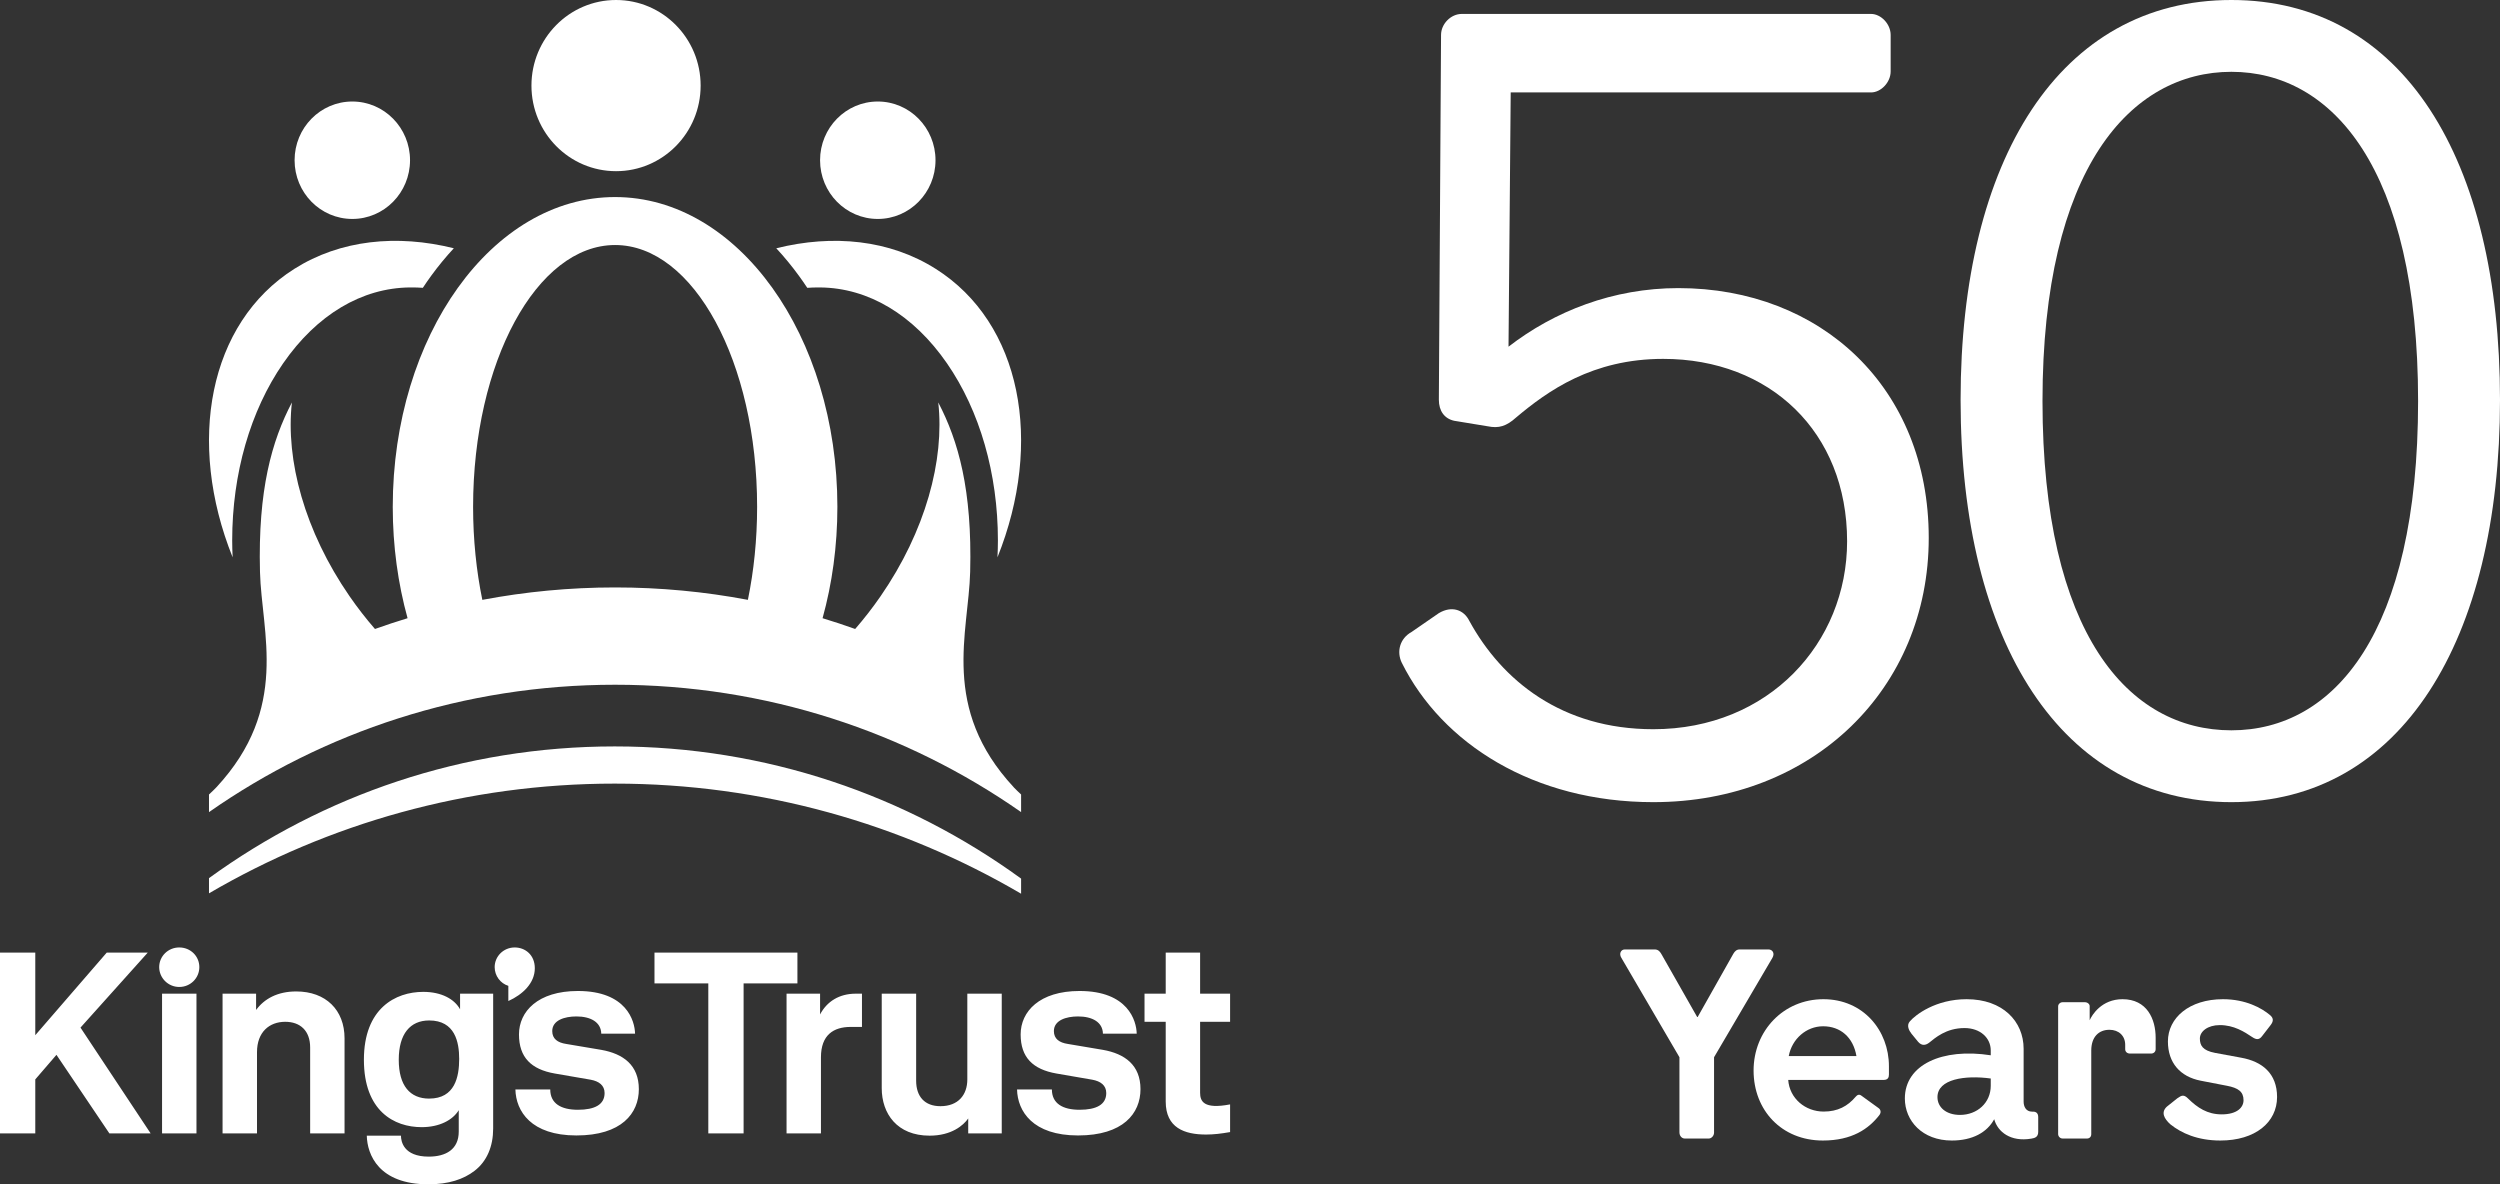 <svg width="1256" height="595" viewBox="0 0 1256 595" fill="none" xmlns="http://www.w3.org/2000/svg">
<rect x="0" y="0" width="1256" height="595" fill="#333333" stroke="none"/>
<path d="M309.505 86C332.974 86 352 66.75 352 43.005C352 19.26 332.974 0 309.505 0C286.036 0 267 19.25 267 43.005C267 66.76 286.036 86 309.505 86Z" fill="white"/>
<path d="M105 441.167V448.809C164.979 413.762 234.583 393.688 308.836 393.688C383.089 393.688 452.952 413.833 513 449V441.408C455.525 399.633 385.036 375 308.836 375C232.636 375 162.426 399.533 105 441.167Z" fill="white"/>
<path d="M116.653 271.522C116.653 238.002 125.747 206.397 142.251 182.537C159.134 158.116 181.784 144.598 206.057 144.407C206.177 144.407 206.296 144.407 206.416 144.407C206.476 144.407 206.525 144.407 206.585 144.407C206.655 144.407 206.735 144.407 206.804 144.407C208.667 144.407 210.539 144.467 212.432 144.598C213.797 142.533 215.201 140.509 216.645 138.525C220.251 133.585 224.046 128.985 228 124.726C199.434 117.621 170.987 120.467 147.889 135.068C104.711 162.365 93.674 222.23 116.872 280C116.743 277.184 116.653 274.368 116.653 271.522Z" fill="white"/>
<path d="M177 110C193.02 110 206 96.786 206 80.5C206 64.214 193.02 51 177 51C160.98 51 148 64.204 148 80.5C148 96.796 160.98 110 177 110Z" fill="white"/>
<path d="M405.587 144.604C407.479 144.473 409.352 144.403 411.214 144.413C411.294 144.413 411.364 144.413 411.433 144.413H411.603C411.722 144.413 411.842 144.413 411.961 144.413C436.233 144.604 458.882 158.121 475.764 182.541C492.267 206.4 501.35 238.004 501.35 271.523C501.35 274.369 501.261 277.194 501.131 280C524.328 222.232 513.282 162.37 470.107 135.074C447.01 120.464 418.565 117.618 390 124.733C393.964 128.992 397.749 133.591 401.354 138.531C402.798 140.515 404.213 142.539 405.577 144.604" fill="white"/>
<path d="M441 110C457.01 110 470 96.786 470 80.5C470 64.214 457.01 51 441 51C424.99 51 412 64.204 412 80.5C412 96.796 424.98 110 441 110Z" fill="white"/>
<path d="M242.32 301.363C239.333 286.84 237.685 271.096 237.685 254.645C237.685 182 269.625 123.101 309.03 123.101C348.434 123.101 380.375 182 380.375 254.645C380.375 271.106 378.727 286.84 375.739 301.363C354.132 297.286 331.839 295.126 309.04 295.126C286.241 295.126 263.938 297.286 242.34 301.363M509.288 395.506C472.385 355.721 486.628 317.864 487.412 287.315C488.464 246.067 481.486 221.532 471.382 202.185C474.618 231.191 464.95 266.888 442.429 299.506C438.4 305.34 434.112 310.84 429.635 315.997C424.236 314.06 418.777 312.273 413.258 310.588C418.062 293.229 420.702 274.366 420.702 254.635C420.702 168.678 370.697 99 309.01 99C247.323 99 197.318 168.678 197.318 254.635C197.318 274.366 199.968 293.219 204.762 310.588C199.243 312.273 193.784 314.06 188.385 315.997C183.908 310.84 179.62 305.34 175.591 299.506C153.07 266.888 143.402 231.191 146.648 202.195C136.543 221.532 129.556 246.067 130.618 287.315C131.402 317.864 145.645 355.721 108.742 395.506C107.531 396.757 106.29 397.978 105 399.149V408C162.667 367.701 233.04 344.014 309 344.014C384.96 344.014 455.333 367.691 513 408V399.149C511.71 397.968 510.479 396.747 509.258 395.506" fill="white"/>
<path d="M510.981 547.346H528.47C528.47 554.452 533.962 557.548 542.384 557.548C550.805 557.548 555.781 554.965 555.781 549.155C555.781 545.285 552.97 543.215 548.76 542.441L530.764 539.335C518.896 537.264 512.769 531.203 512.769 519.704C512.769 508.205 522.213 497.872 542.374 497.872C566.745 497.872 570.956 512.859 571.085 519.312H554.112C553.983 513.502 548.75 510.658 541.599 510.658C535.601 510.658 529.473 512.598 529.473 518.015C529.473 521.895 532.155 523.825 536.494 524.479L554.103 527.444C565.077 529.384 572.982 535.063 572.982 547.205C572.982 559.347 564.302 570.454 541.589 570.454C518.876 570.454 511.22 558.312 510.961 547.336M0 569.429H17.727V542.29L28.364 529.947L54.959 569.429H75.686L40.44 516.266L74.236 478.583H53.629L17.727 520.086V478.583H0V569.429ZM81.416 569.429H98.706V499.219H81.416V569.429ZM90.056 495.852C95.707 495.852 100.146 491.369 100.146 485.871C100.146 480.372 95.717 476 90.056 476C84.395 476 79.976 480.483 79.976 485.871C79.976 491.258 84.405 495.852 90.056 495.852ZM111.835 569.429H129.116V528.6C129.116 518.508 135.323 513.351 143.298 513.351C150.835 513.351 155.821 517.834 155.821 526.248V569.429H173.101V521.654C173.101 507.411 163.686 498.103 148.829 498.103C139.414 498.103 132.761 501.802 128.659 507.411V499.219H111.816V569.429H111.835ZM258.957 547.346H276.445C276.445 554.452 281.927 557.548 290.349 557.548C298.771 557.548 303.746 554.965 303.746 549.155C303.746 545.285 300.936 543.215 296.725 542.441L278.73 539.335C266.862 537.264 260.734 531.203 260.734 519.704C260.734 508.205 270.179 497.872 290.339 497.872C314.71 497.872 318.931 512.859 319.05 519.312H302.078C301.949 513.502 296.715 510.658 289.575 510.658C283.576 510.658 277.448 512.598 277.448 518.015C277.448 521.895 280.13 523.825 284.46 524.479L302.068 527.444C313.042 529.384 320.957 535.063 320.957 547.205C320.957 559.347 312.277 570.454 289.565 570.454C266.852 570.454 259.195 558.312 258.937 547.336M215.18 595C225.488 595 232.907 592.427 238.339 588.276C244.656 583.451 247.764 575.932 247.764 566.966V499.219H231.139V507.069C228.368 502.023 221.943 498.314 212.637 498.314C198.674 498.314 182.824 506.617 182.824 532.409C182.824 558.201 198.009 566.283 211.853 566.283C220.831 566.283 227.475 562.694 230.474 557.759V568.524C230.474 577.5 223.939 581.089 215.408 581.089C202.657 581.089 201.445 573.349 201.445 570.545H184.274C184.492 580.073 190.252 594.99 215.19 594.99M215.627 551.939C205.983 551.939 200.333 545.436 200.333 532.419C200.333 519.402 206.093 512.678 215.627 512.678C228.597 512.678 230.692 523.554 230.692 531.967C230.692 540.943 228.587 551.929 215.627 551.929M255.391 502.918C262.591 499.661 268.689 493.942 268.689 486.433C268.689 479.699 263.813 476 258.599 476C252.948 476 248.519 480.483 248.519 485.871C248.519 490.243 251.399 494.063 255.391 495.289V502.918ZM355.855 569.429H373.583V494.063H400.625V478.583H328.813V494.063H355.855V569.429ZM395.153 569.429H412.444V531.183C412.444 519.965 418.76 515.925 427.4 515.925H433.051V499.219H429.952C421.64 499.219 415.433 503.139 412.007 509.653V499.219H395.163V569.429H395.153ZM467.045 570.555C478.019 570.555 483.998 565.398 486.431 561.92V569.429H503.275V499.219H485.984V542.29C485.984 550.029 481.446 555.749 472.468 555.749C464.592 555.749 460.272 550.924 460.272 542.963V499.219H442.982V546.662C442.982 559.568 450.738 570.555 467.036 570.555M605.924 569.992C609.797 569.992 613.461 569.55 618 568.755V554.844C604.593 557.427 602.934 553.166 602.934 549.014V513.351H618V499.219H602.934V478.583H585.654V499.219H575.008V513.351H585.654V553.397C585.654 566.635 595.069 569.992 605.934 569.992" fill="white"/>
<path d="M704.282 333.033C701.55 327.473 703.183 320.818 709.202 317.481L722.874 308.041C729.437 304.151 735.456 306.372 738.188 311.932C754.592 341.929 784.677 366.358 830.622 366.358C888.604 366.358 927.985 323.04 927.985 271.942C927.985 216.963 889.149 180.3 835.552 180.3C800.002 180.3 777.569 196.405 761.71 209.735C756.79 214.178 752.959 215.294 747.494 214.178L730.546 211.394C725.616 210.288 722.883 206.397 722.883 200.838L723.982 17.555C723.982 12.006 728.903 7 734.377 7H940.024C944.944 7 949.864 11.996 949.864 17.555V35.882C949.864 41.431 944.944 46.437 940.024 46.437H758.978L757.879 174.178C780.856 156.405 810.387 144.744 843.204 144.744C914.849 144.744 969 194.726 969 270.263C969 345.8 911.017 403 830.622 403C770.461 403 724.517 373.565 704.282 333.022" fill="white"/>
<path d="M1214.85 201.495C1214.85 84.366 1171.51 36.079 1121.05 36.079C1070.59 36.079 1026.15 84.376 1026.15 201.495C1026.15 318.614 1069.49 366.911 1121.05 366.911C1172.61 366.911 1214.85 318.062 1214.85 201.495ZM985 200.942C985 79.935 1034.92 0 1121.05 0C1207.18 0 1256 79.935 1256 200.942C1256 321.95 1206.08 403 1121.05 403C1036.03 403 985 323.065 985 200.942Z" fill="white"/>
<path d="M843.751 569.011V531.153L814.563 481.205C813.236 479.037 814.435 477 816.287 477H831.278C832.873 477 833.804 477.811 834.597 479.169L852.648 510.926H852.916L870.829 479.169C871.621 477.811 872.553 477 874.009 477H888.474C890.466 477 891.793 478.895 890.466 481.205L861.139 531.153V569.011C861.139 570.642 859.821 572 858.484 572H846.416C844.96 572 843.761 570.642 843.761 569.011" fill="white"/>
<path d="M915.939 515.602C907.504 515.602 900.279 521.931 898.67 530.553H932.67C931.061 521.126 924.634 515.602 915.939 515.602ZM881 537.837C881 517.896 895.991 502 916.069 502C936.147 502 949 517.765 949 535.684V539.859C949 541.338 948.46 542.556 946.322 542.556H898.4C899.069 551.852 906.965 558.452 916.199 558.452C923.295 558.452 928.242 555.756 932.26 551.037C933.069 550.091 933.999 549.558 935.208 550.494L943.773 556.691C945.112 557.637 944.982 559.116 944.313 560.062C938.826 567.205 930.391 573 915.8 573C895.192 573 881 557.909 881 537.827" fill="white"/>
<path d="M1000.15 545.492V541.84C987.233 540.08 973.38 542.113 973.38 551.188C973.38 556.338 977.775 560.131 984.707 560.131C993.359 560.131 1000.15 554.031 1000.15 545.502M957 551.856C957 534.92 975.776 526.382 1000.15 530.175V527.737C1000.15 521.505 994.96 516.497 986.965 516.497C977.646 516.497 972.176 521.505 969.252 523.812C967.522 525.168 965.523 525.572 963.663 523.407L960.332 519.34C959.138 517.853 957.666 515.142 959.536 513.108C962.331 509.851 972.455 502 988.039 502C1006.15 502 1016.67 513.108 1016.67 526.928V553.485C1016.67 555.791 1017.73 558.492 1020.94 558.492H1021.47C1022.94 558.492 1024 559.302 1024 561.204V568.66C1024 571.371 1022.14 571.776 1020.54 572.049C1010.15 573.809 1003.62 568.66 1001.89 562.296C998.302 568.933 990.972 573 980.58 573C965.792 573 957 563.106 957 551.866" fill="white"/>
<path d="M1034.01 569.673V505.567C1034.01 504.47 1035.08 503.507 1036.3 503.507H1047.43C1048.77 503.507 1049.85 504.47 1049.85 505.424V512.568C1051.06 509.821 1055.89 502 1066.35 502C1078.7 502 1083 512.025 1083 521.353V527.113C1083 528.487 1081.93 529.307 1080.71 529.307H1070.11C1068.77 529.307 1067.7 528.487 1067.7 527.113V524.92C1067.7 520.389 1064.47 517.365 1059.78 517.365C1054.42 517.365 1050.65 520.943 1050.65 527.8V569.806C1050.65 571.18 1049.71 572 1048.5 572H1036.29C1035.07 572 1034 571.036 1034 569.663" fill="white"/>
<path d="M1090.51 564.962C1087.17 562.005 1085.57 558.788 1088.64 555.972L1093.85 551.812C1096.12 550.199 1097.18 549.798 1099.33 551.943C1104 556.513 1108.95 559.86 1116.18 559.86C1123.94 559.86 1127.15 556.373 1127.15 552.744C1127.15 548.455 1124.47 546.57 1118.85 545.498L1105.61 542.942C1095.31 540.928 1089.16 533.952 1089.16 523.208C1089.16 511.401 1099.86 502 1116.84 502C1128.21 502 1136.23 506.43 1140.38 509.918C1142.37 511.531 1142.24 513.145 1140.65 515.15L1136.5 520.512C1135.03 522.526 1133.56 522.396 1131.56 521.053C1127.55 518.367 1122.33 515.009 1115.24 515.009C1109.09 515.009 1105.22 518.237 1105.22 521.724C1105.22 525.212 1106.55 527.768 1112.84 528.971L1125.95 531.386C1136.51 533.27 1144 539.304 1144 551.121C1144 563.869 1133.04 573 1115.51 573C1104.01 573 1095.86 569.241 1090.51 564.942" fill="white"/>
</svg>
